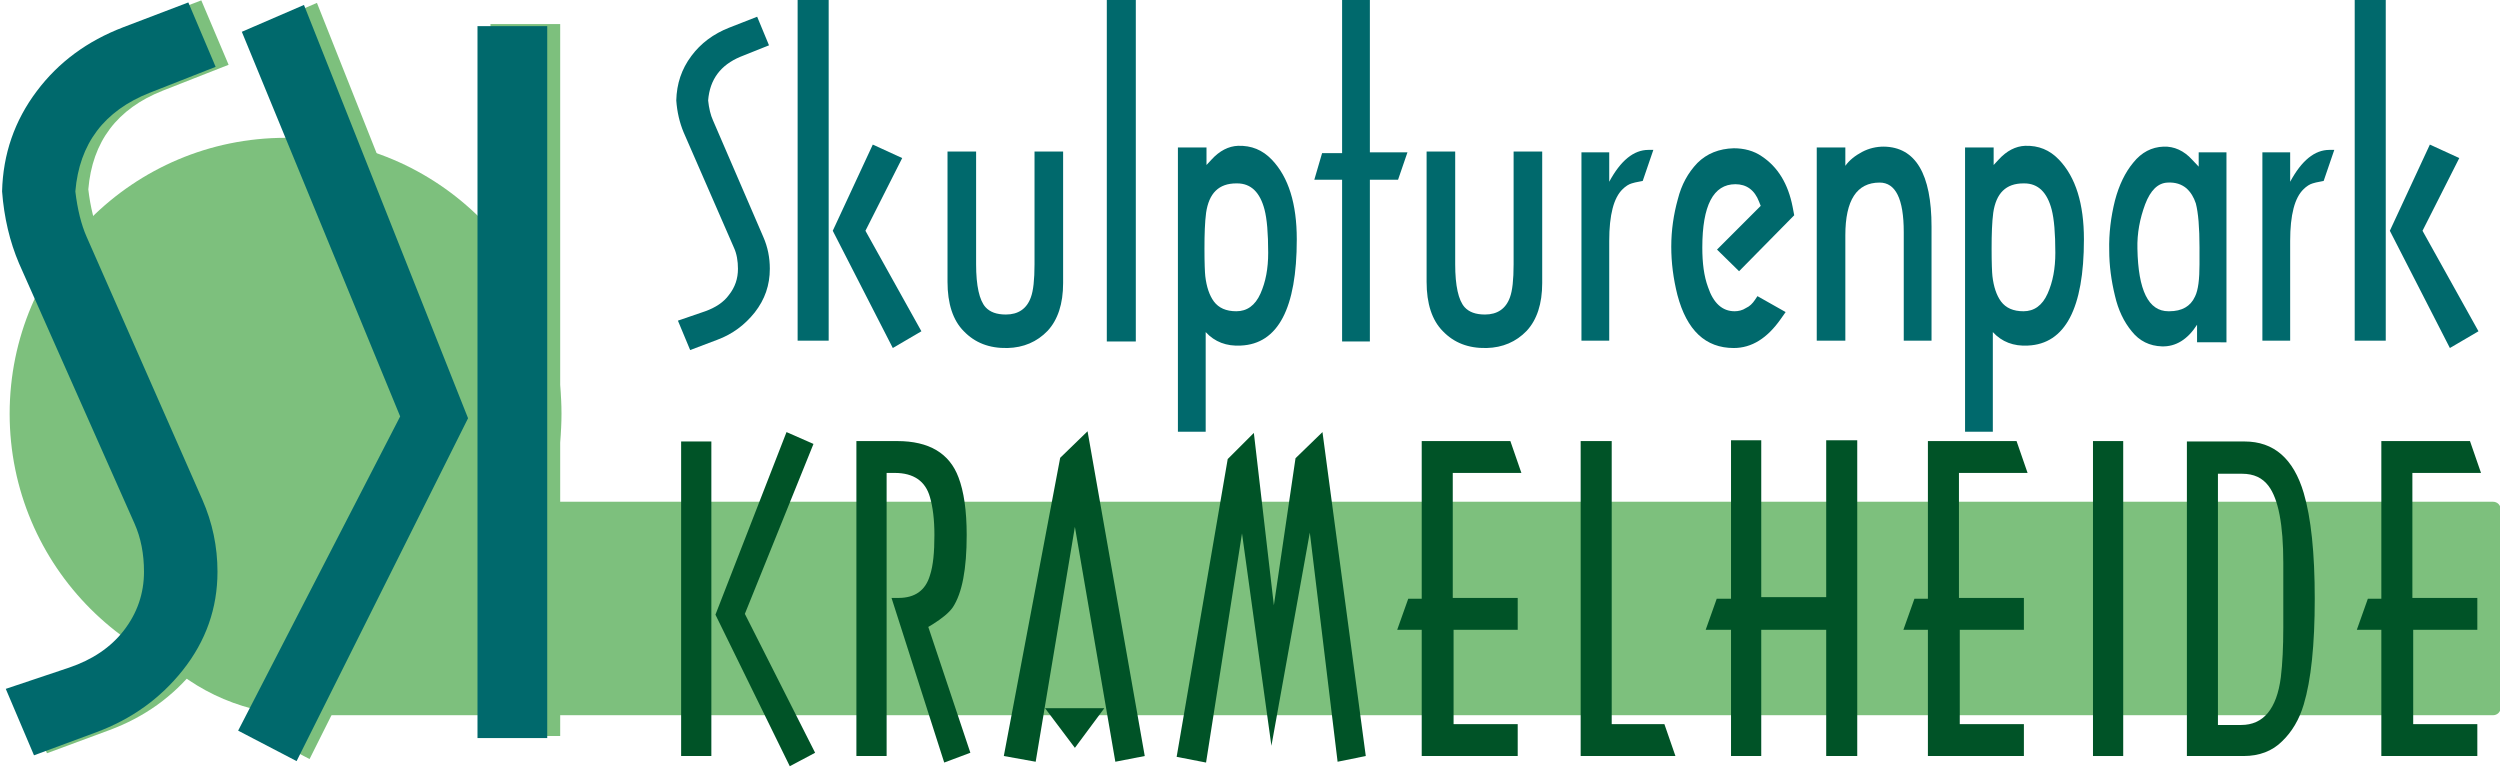 <?xml version="1.0" encoding="UTF-8"?><svg version="1.1" viewBox="0 0 459 141" xmlns="http://www.w3.org/2000/svg" xmlns:xlink="http://www.w3.org/1999/xlink"><defs><path d="M.074-.771h.217l.027.078H.15v.306h.159v.078H.152v.231h.157v.078H.074v-.309h-.06l.027-.076h.033v-.386Z" id="g"/><path d="M.121-.391c.028-.052.06-.078.096-.078h.012l-.026.076C.187-.39.178-.388.176-.387 .169-.385.161-.38.154-.373 .132-.352.121-.31.121-.246v.244H.053v-.461h.068v.072Z" id="f"/><path d="M.27.016L.123-.271l.098-.211 .072.033 -.09.178 .137.246 -.07.041ZM.037-.002v-.834h.076v.834H.037Z" id="c"/><path d="M.039-.146v-.319h.07v.276c-0.0.053.008.088.023.105 .011.012.027.018.05.018 .03 0 .051-.014.061-.042 .006-.016.009-.043.009-.081v-.276h.07v.322c0 .051-.013.09-.038.117C.258.001.225.015.186.016 .141.017.106.003.079-.025 .052-.052.039-.093.039-.146Z" id="d"/><path d="M1814.83 723.921l9.21 5.236 -22.22 2.106c-15.39 1.465-23.75 4.138-25.09 8.02 .72 1.465 1.99 2.692 3.79 3.68l39.03 21.369c3.41 1.868 5.11 3.821 5.11 5.859 0 2.967-3.9 5.634-11.69 8.002 -7.59 2.307-17.35 3.992-29.27 5.054l-20.91 1.867 -9.52-5.401 21.29-1.721c7.95-.647 14.12-1.655 18.51-3.022 4.54-1.416 6.81-3.009 6.81-4.779 0-1.452-1.06-2.752-3.17-3.9l-38.95-21.149c-3.15-1.782-5.06-3.735-5.73-5.859 .31-3.04 4.21-5.756 11.69-8.148 7.28-2.344 17.01-4.077 29.19-5.2l21.92-2.014Z" id="a"/><path d="M.184-.387H.182c-.043 0-.067.024-.074.072 -.003.023-.004.052-.004.088 0 .035.001.058.002.067 .003.026.01.047.021.062 .012.016.03.024.055.024 .026 0 .046-.014.059-.043 .013-.029.019-.062.019-.1C.26-.265.257-.3.251-.323 .24-.365.218-.387.184-.387ZM.109-.432l.012-.013c.02-.022.042-.033.065-.034 .033-.001.06.01.083.034C.31-.402.33-.337.33-.25c0 .169-.046.256-.137.26C.158.012.129.001.107-.023v.244H.039v-.696h.07v.043Z" id="e"/><path d="M1239.58 800.62L504.903 455.713l703.117-415.75 266.26 27.02 -678.466 386.914 694.246 316.07 -250.48 30.653Zm-1073.91-23.16V61.307h298.801V777.46H165.671Z" id="b"/></defs><g transform="translate(-1775.58-765.827)"><g fill-rule="evenodd" fill="#7DC07D"><path d="M2234.35 835.363c0-1.281-.47-2.322-1.06-2.322h-334.67c-.58 0-1.05 1.041-1.05 2.322 0 34.887 12.94 63.211 28.88 63.211h306.84c.59 0 1.06-1.041 1.06-2.322v-60.889Z" transform="matrix(1.31 0 0 .598-692.292 359.792)"/><circle cx="2126.86" cy="870.569" r="62.62" transform="translate(107.381 137.499) scale(.809)"/></g><g transform="matrix(1.061 0 0 1.041-121.979-31.515)"><g transform="translate(30.511 13.826) scale(.985)"><g fill="#7DC07D"><use transform="matrix(.521 0 0 2.203 874.56-831.167)" xlink:href="#a"/><use transform="matrix(-.041 0 0 .178 1889.93 756.967)" xlink:href="#b"/></g></g><g transform="translate(28.267 14.19) scale(.985)"><g fill="#00696C"><use transform="matrix(.521 0 0 2.203 874.56-831.167)" xlink:href="#a"/><use transform="matrix(-.041 0 0 .178 1889.93 756.967)" xlink:href="#b"/></g></g></g><g transform="translate(154.749 44.983)"><g fill="#00696C"><path d="M.227-.795l.029.07 -.07.028c-.048.02-.075.055-.079.107 .002.019.006.036.012.049l.123.285c.011.025.016.051.016.078 0 .04-.012.075-.037.107 -.024.03-.054.053-.092.067L.063.021l-.03-.072L.1-.074c.025-.009.045-.022.058-.04C.173-.133.18-.154.18-.178 .18-.197.177-.215.17-.23L.047-.512C.037-.536.031-.562.029-.59 .03-.631.042-.667.066-.699 .089-.73.12-.753.158-.768l.069-.027Z" transform="matrix(75 0 0 75 1742.82 783.54)"/><use transform="matrix(75 0 0 75 1764.5 783.54)" xlink:href="#c"/><use transform="matrix(75 0 0 75 1791.87 783.54)" xlink:href="#d"/><rect width=".071" height=".836" x=".064" y="-.836" transform="matrix(75 0 0 75 1819.24 783.54)"/><use transform="matrix(75 0 0 75 1834.17 783.54)" xlink:href="#e"/><path d="M.084-.396H.016l.019-.065h.049v-.375h.068v.373h.092l-.023.067H.152v.396H.084v-.396Z" transform="matrix(75 0 0 75 1860.94 783.54)"/><use transform="matrix(75 0 0 75 1879.83 783.54)" xlink:href="#d"/><use transform="matrix(75 0 0 75 1907.21 783.54)" xlink:href="#f"/><path d="M.332-.309l-.135.137 -.054-.053L.25-.332l-.004-.01C.235-.371.215-.385.188-.385c-.054 0-.081.052-.081.155 0 .038.004.07.014.097 .013.039.035.059.065.059 .009 0 .019-.002.028-.008 .009-.004.016-.011.022-.02l.006-.009 .069.039 -.012.017C.266-.008.228.016.184.016c-.069 0-.115-.043-.138-.13 -.01-.04-.015-.079-.015-.118 0-.041.006-.08.016-.116 .009-.036.025-.065.048-.089C.118-.46.148-.472.184-.473c.025 0 .049.006.069.02 .039.026.064.067.075.123l.004.021Z" transform="matrix(75 0 0 75 1925.35 783.54)"/><path d="M.318-.281v.279H.25v-.266c0-.081-.02-.121-.059-.121 -.056 0-.084.043-.084.129v.258h-.07v-.473h.07v.045c.01-.014.024-.025.041-.034 .017-.009.035-.013.053-.013 .078.001.117.067.117.196Z" transform="matrix(75 0 0 75 1951.61 783.54)"/><use transform="matrix(75 0 0 75 1978.69 783.54)" xlink:href="#e"/><path d="M.18-.074h.002c.031 0 .052-.012.063-.036 .008-.016.011-.043.011-.079V-.23c0-.049-.003-.085-.009-.108C.242-.353.235-.365.224-.375 .212-.385.197-.39.178-.389 .154-.388.136-.37.123-.336c-.013.035-.02.071-.019.109 .002.102.027.153.076.153Zm.07.033C.227-.005.198.013.164.012 .134.011.109-.001.09-.025 .071-.048.057-.077.049-.112 .04-.149.035-.186.035-.223 .034-.264.039-.305.049-.345c.01-.038.025-.069.045-.093 .02-.025.045-.038.074-.039 .026-.001.05.01.07.032l.016.017v-.035h.068v.465H.25v-.043Z" transform="matrix(75 0 0 75 2005.46 783.54)"/><use transform="matrix(75 0 0 75 2032.23 783.54)" xlink:href="#f"/><use transform="matrix(75 0 0 75 2050.38 783.54)" xlink:href="#c"/></g></g><g transform="translate(1897.56 841.937)"><g fill="#005327"><path d="M.307.025L.125-.346l.174-.447 .066.029 -.168.416 .172.34 -.062.033ZM.041 0v-.77h.074V0H.041Z" transform="matrix(75 0 0 75 0 62.695)"/><path d="M.229-.322l-.01.006 .103.308 -.064.024 -.129-.403h.017c.04 0 .066-.018.077-.055 .008-.024.011-.057.011-.099C.234-.579.23-.61.223-.634 .212-.673.183-.693.137-.693h-.02v.693H.043v-.771h.1c.078 0 .128.03.15.089 .013.034.02.081.02.141 0 .083-.011.142-.034.177 -.009.013-.026.027-.05.042Z" transform="matrix(75 0 0 75 32.029 62.695)"/><path d="M.186-.561L.09.014l-.078-.014L.15-.73l.067-.065 .14.795 -.072.014 -.099-.575Zm0 .541L.113-.117h.145L.186-.02Z" transform="matrix(75 0 0 75 61.42 62.695)"/><path d="M.242-.025L.17-.545 .082.016 .01.002l.125-.729 .064-.064 .049.422 .053-.36 .066-.064L.473 0 .404.014 .336-.547l-.094.522Z" transform="matrix(75 0 0 75 93.302 62.695)"/><use transform="matrix(75 0 0 75 133.497 62.695)" xlink:href="#g"/><path d="M.291 0H.059v-.771h.076v.693h.129l.027.078Z" transform="matrix(75 0 0 75 163.805 62.695)"/><path d="M.074-.309H.012l.027-.076h.035v-.388h.074v.384h.159v-.384h.076V0H.307v-.309H.148V0H.074v-.309Z" transform="matrix(75 0 0 75 190.285 62.695)"/><use transform="matrix(75 0 0 75 226.433 62.695)" xlink:href="#g"/><rect width=".074" height=".771" x=".074" y="-.771" transform="matrix(75 0 0 75 256.741 62.695)"/><path d="M.037-.77h.141c.072 0 .12.042.145.126 .018.061.027.147.027.259 0 .113-.009.199-.027.259 -.011.037-.029.067-.053.09 -.024.024-.056.036-.094.036H.037v-.77Zm.076.694H.17c.054 0 .087-.039.097-.117 .004-.033.006-.074.006-.121v-.159c0-.093-.012-.156-.036-.188 -.015-.02-.036-.03-.065-.03H.113v.615Z" transform="matrix(75 0 0 75 276.758 62.695)"/><use transform="matrix(75 0 0 75 309.683 62.695)" xlink:href="#g"/></g></g></g></svg>